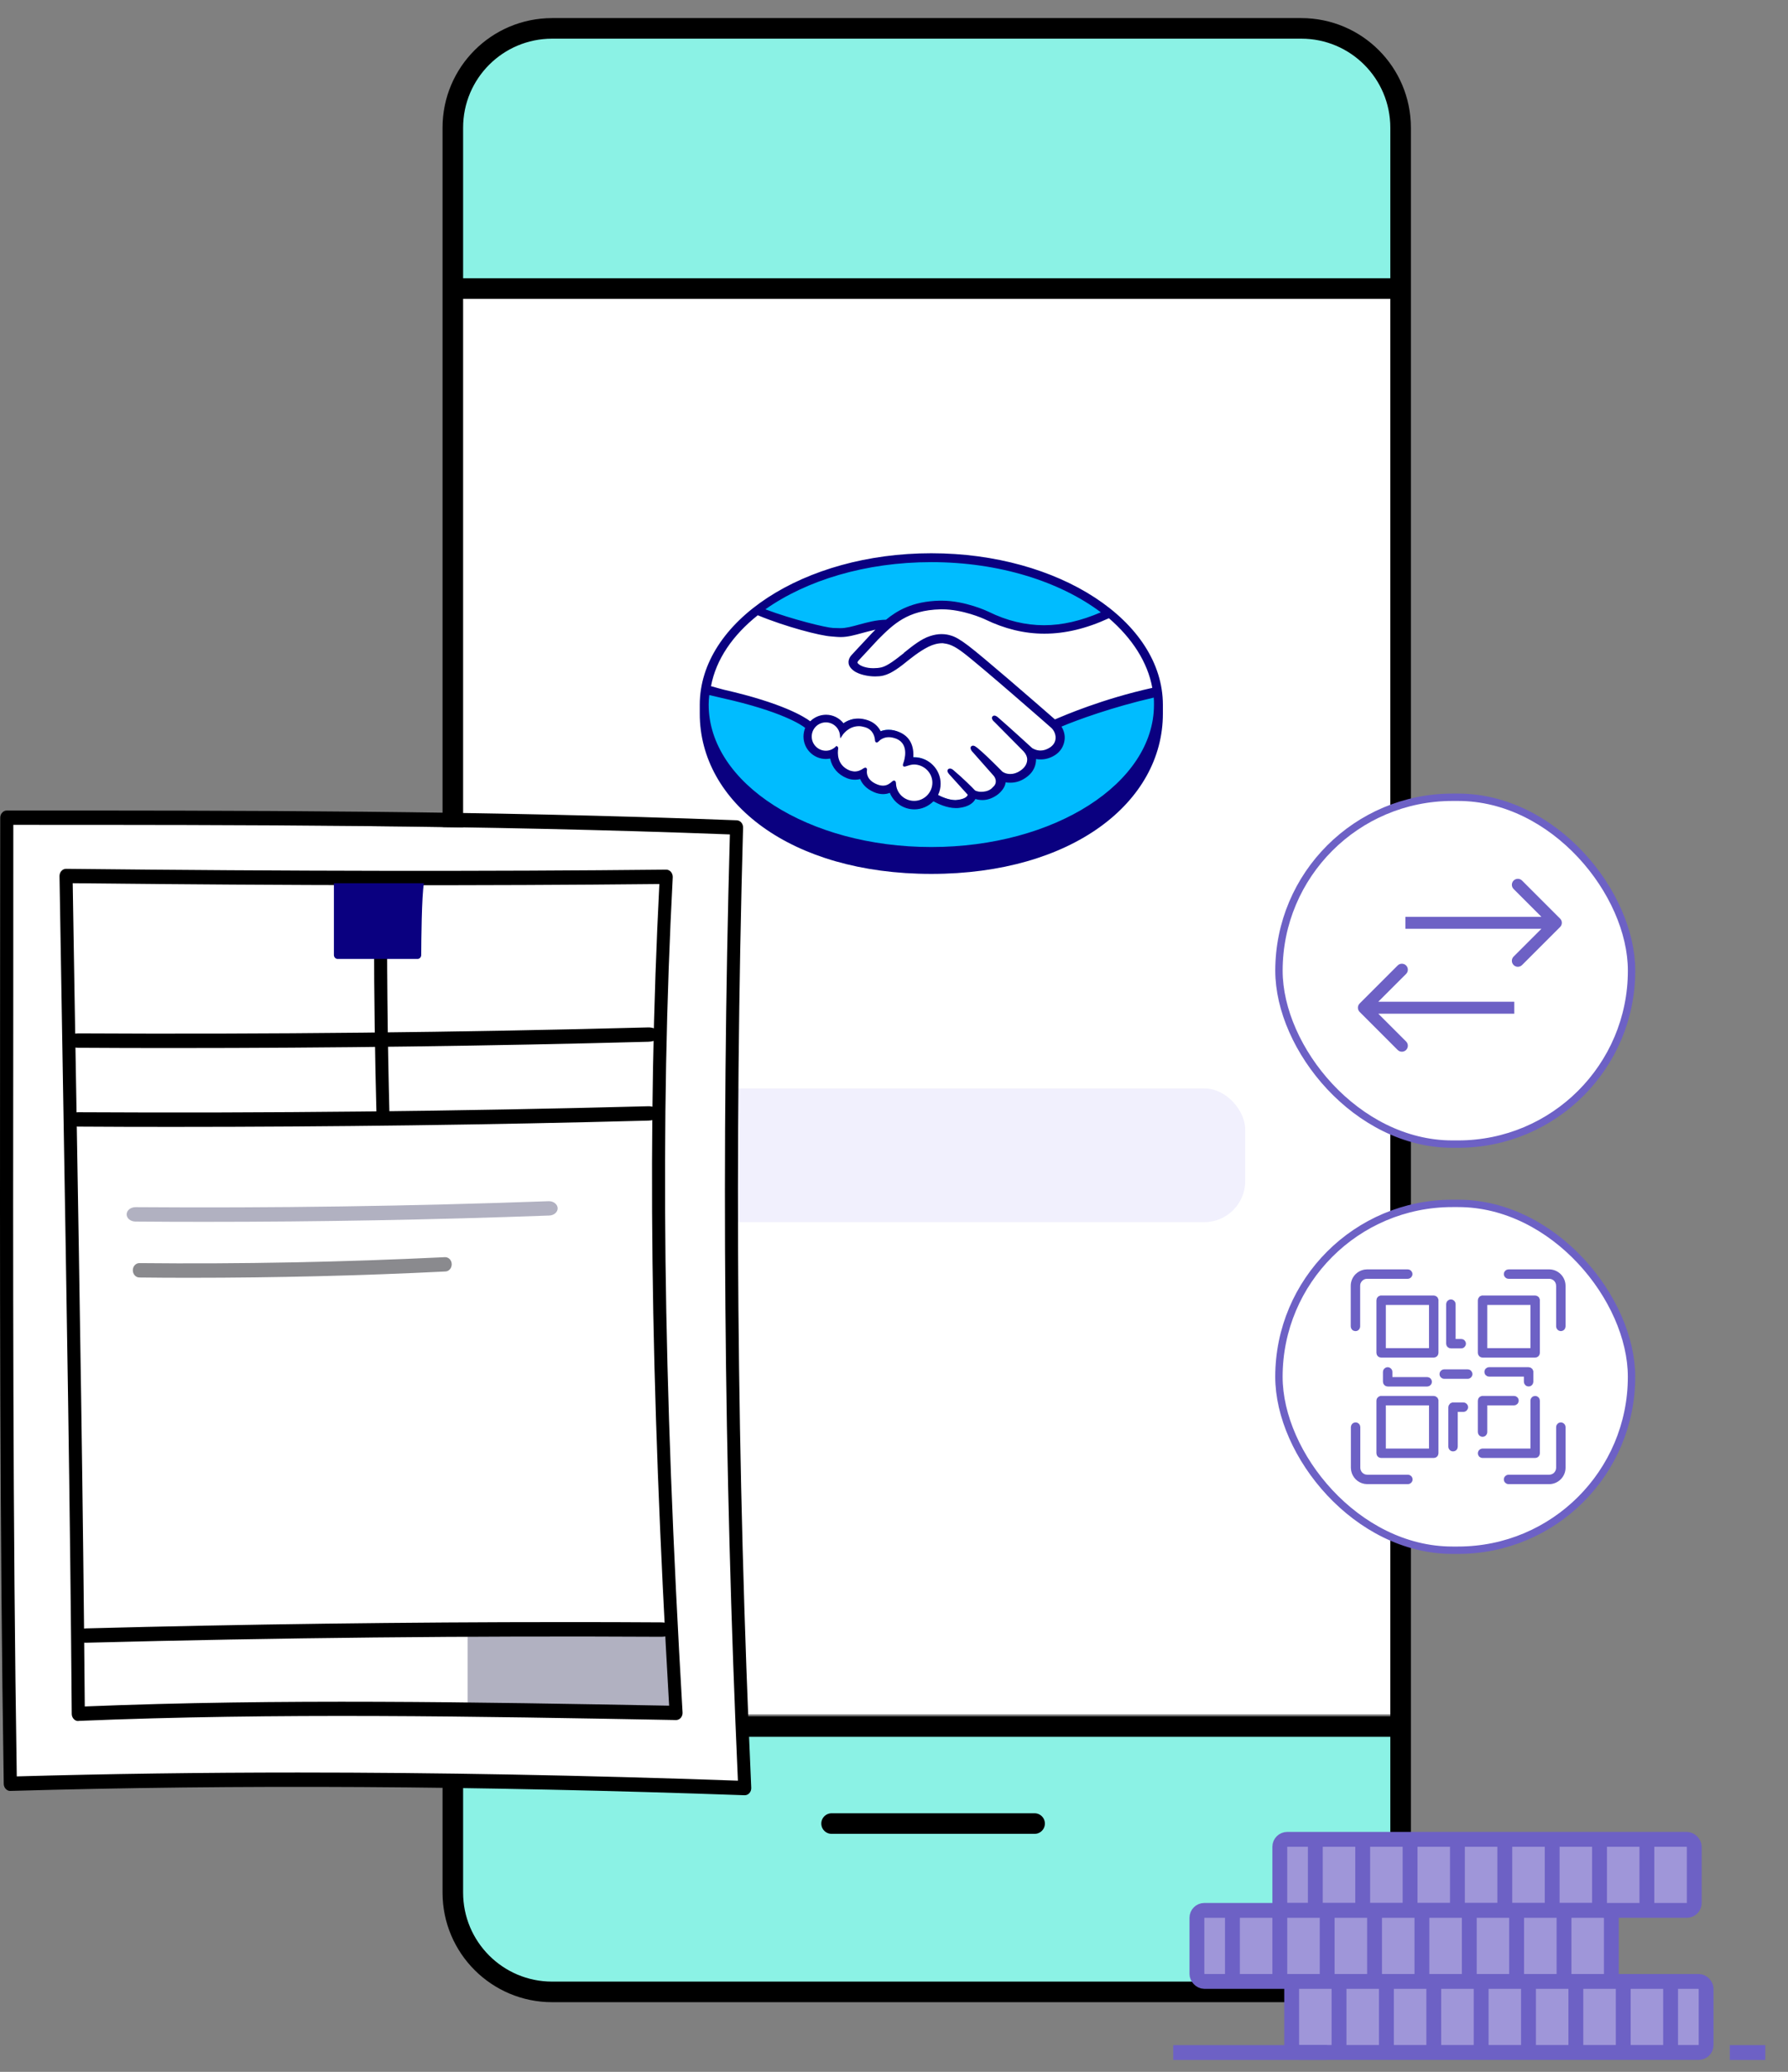 <svg width="63" height="73" viewBox="0 0 63 73" fill="none" xmlns="http://www.w3.org/2000/svg">
<rect x="0" y="0" width="63" height="73" fill="#808080" stroke="none"/>
<path d="M15.955 60.832H49.35V66.45C49.35 68.403 47.765 69.989 45.811 69.989H19.499C17.546 69.989 15.96 68.403 15.96 66.45V60.832H15.955Z" fill="#8BF2E5"/>
<path d="M15.955 60.832H49.35" stroke="black" stroke-width="0.725" stroke-miterlimit="10"/>
<path d="M29.301 64.251H36.454" stroke="black" stroke-width="0.725" stroke-miterlimit="10" stroke-linecap="round"/>
<path d="M49.35 10.166H15.955V60.403H49.35V10.166Z" fill="white"/>
<path d="M49.35 10.168H15.955V4.55C15.955 2.597 17.541 1.011 19.494 1.011H45.806C47.76 1.011 49.345 2.597 49.345 4.55V10.168H49.35Z" fill="#8BF2E5"/>
<path d="M45.851 70.182H19.455C17.521 70.182 15.955 68.616 15.955 66.682V4.5C15.955 2.566 17.521 1 19.455 1H45.851C47.785 1 49.35 2.566 49.35 4.5V66.682C49.35 68.616 47.785 70.182 45.851 70.182Z" stroke="black" stroke-width="0.725" stroke-miterlimit="10"/>
<path d="M15.955 10.166H49.35" stroke="black" stroke-width="0.725" stroke-miterlimit="10"/>
<rect x="45.094" y="64.807" width="14.603" height="2.503" rx="0.261" fill="#9F96D9" stroke="#6D61C5" stroke-width="0.523"/>
<rect x="42.173" y="67.31" width="14.603" height="2.503" rx="0.261" fill="#9F96D9" stroke="#6D61C5" stroke-width="0.523"/>
<rect x="45.512" y="69.813" width="14.603" height="2.503" rx="0.261" fill="#9F96D9" stroke="#6D61C5" stroke-width="0.523"/>
<path d="M46.345 64.807V67.311" stroke="#6D61C5" stroke-width="0.523"/>
<path d="M48.015 64.807V67.311" stroke="#6D61C5" stroke-width="0.523"/>
<path d="M49.684 64.807V67.311" stroke="#6D61C5" stroke-width="0.523"/>
<path d="M51.352 64.807V67.311" stroke="#6D61C5" stroke-width="0.523"/>
<path d="M53.021 64.807V67.311" stroke="#6D61C5" stroke-width="0.523"/>
<path d="M54.691 64.807V67.311" stroke="#6D61C5" stroke-width="0.523"/>
<path d="M56.359 64.807V67.311" stroke="#6D61C5" stroke-width="0.523"/>
<path d="M58.028 64.807V67.311" stroke="#6D61C5" stroke-width="0.523"/>
<path d="M43.425 67.313V69.817" stroke="#6D61C5" stroke-width="0.523"/>
<path d="M45.094 67.313V69.817" stroke="#6D61C5" stroke-width="0.523"/>
<path d="M46.763 67.313V69.817" stroke="#6D61C5" stroke-width="0.523"/>
<path d="M48.432 67.313V69.817" stroke="#6D61C5" stroke-width="0.523"/>
<path d="M50.101 67.313V69.817" stroke="#6D61C5" stroke-width="0.523"/>
<path d="M51.77 67.313V69.817" stroke="#6D61C5" stroke-width="0.523"/>
<path d="M53.438 67.313V69.817" stroke="#6D61C5" stroke-width="0.523"/>
<path d="M55.108 67.313V69.817" stroke="#6D61C5" stroke-width="0.523"/>
<path d="M47.181 69.814V72.317" stroke="#6D61C5" stroke-width="0.523"/>
<path d="M48.85 69.814V72.317" stroke="#6D61C5" stroke-width="0.523"/>
<path d="M50.519 69.814V72.317" stroke="#6D61C5" stroke-width="0.523"/>
<path d="M52.188 69.814V72.317" stroke="#6D61C5" stroke-width="0.523"/>
<path d="M53.856 69.814V72.317" stroke="#6D61C5" stroke-width="0.523"/>
<path d="M55.525 69.814V72.317" stroke="#6D61C5" stroke-width="0.523"/>
<path d="M57.194 69.814V72.317" stroke="#6D61C5" stroke-width="0.523"/>
<path d="M58.863 69.814V72.317" stroke="#6D61C5" stroke-width="0.523"/>
<path d="M41.338 72.319H46.762" stroke="#6D61C5" stroke-width="0.523"/>
<path d="M60.949 72.319L62.2 72.319" stroke="#6D61C5" stroke-width="0.523"/>
<path d="M32.815 19.701C28.393 19.701 24.806 21.998 24.806 24.825C24.806 27.651 28.393 30.172 32.815 30.172C37.237 30.172 40.825 27.659 40.825 24.825C40.825 21.991 37.237 19.701 32.815 19.701Z" fill="#00BCFF"/>
<path d="M30.206 23.244C30.198 23.251 30.123 23.333 30.176 23.401C30.302 23.557 30.683 23.647 31.071 23.565C31.302 23.512 31.593 23.281 31.883 23.05C32.197 22.804 32.502 22.558 32.808 22.461C33.136 22.356 33.345 22.401 33.487 22.446C33.636 22.491 33.815 22.595 34.106 22.804C34.643 23.207 36.798 25.093 37.178 25.414C37.477 25.28 38.908 24.698 40.721 24.303C40.564 23.333 39.982 22.416 39.087 21.693C37.842 22.215 36.224 22.528 34.732 21.805C34.725 21.805 33.919 21.424 33.129 21.439C31.951 21.469 31.436 21.976 30.899 22.52L30.206 23.244Z" fill="white"/>
<path d="M37.08 25.616C37.058 25.593 34.545 23.393 33.97 22.968C33.642 22.722 33.456 22.655 33.262 22.633C33.165 22.618 33.023 22.64 32.926 22.663C32.658 22.737 32.315 22.968 32.009 23.207C31.688 23.461 31.39 23.699 31.114 23.759C30.756 23.841 30.324 23.744 30.122 23.61C30.04 23.558 29.988 23.49 29.958 23.431C29.884 23.259 30.018 23.125 30.04 23.103L30.734 22.349C30.816 22.267 30.898 22.185 30.98 22.111C30.756 22.141 30.547 22.2 30.346 22.252C30.092 22.32 29.854 22.387 29.608 22.387C29.503 22.387 28.959 22.297 28.854 22.267C28.228 22.096 27.512 21.932 26.692 21.544C25.707 22.275 25.066 23.177 24.872 24.191C25.014 24.229 25.387 24.311 25.484 24.333C27.713 24.833 28.407 25.34 28.534 25.444C28.668 25.295 28.869 25.198 29.086 25.198C29.332 25.198 29.555 25.325 29.69 25.511C29.817 25.407 29.995 25.325 30.219 25.325C30.324 25.325 30.428 25.347 30.54 25.377C30.793 25.467 30.92 25.631 30.987 25.78C31.069 25.743 31.174 25.713 31.301 25.713C31.42 25.713 31.547 25.743 31.673 25.795C32.084 25.974 32.151 26.377 32.113 26.682C32.143 26.682 32.173 26.675 32.203 26.675C32.688 26.675 33.09 27.07 33.09 27.562C33.09 27.711 33.053 27.853 32.986 27.98C33.12 28.055 33.456 28.226 33.754 28.189C33.993 28.159 34.082 28.077 34.112 28.032C34.135 28.002 34.157 27.965 34.135 27.935L33.508 27.234C33.508 27.234 33.404 27.137 33.441 27.1C33.478 27.063 33.538 27.115 33.583 27.152C33.903 27.421 34.291 27.823 34.291 27.823C34.298 27.831 34.321 27.875 34.47 27.905C34.597 27.928 34.813 27.913 34.97 27.786C35.007 27.756 35.044 27.711 35.082 27.674L35.074 27.682C35.238 27.473 35.059 27.264 35.059 27.264L34.321 26.436C34.321 26.436 34.217 26.339 34.254 26.302C34.284 26.265 34.351 26.317 34.403 26.354C34.634 26.548 34.962 26.876 35.283 27.189C35.343 27.234 35.618 27.406 35.991 27.167C36.215 27.018 36.26 26.839 36.252 26.705C36.237 26.526 36.096 26.399 36.096 26.399L35.089 25.392C35.089 25.392 34.985 25.303 35.022 25.258C35.052 25.221 35.119 25.273 35.164 25.31C35.484 25.578 36.349 26.369 36.349 26.369C36.364 26.377 36.663 26.593 37.028 26.354C37.162 26.272 37.244 26.145 37.252 25.996C37.259 25.765 37.08 25.616 37.08 25.616Z" fill="white"/>
<path d="M32.212 26.89C32.055 26.89 31.884 26.98 31.861 26.965C31.846 26.957 31.869 26.898 31.884 26.86C31.899 26.823 32.1 26.212 31.608 25.995C31.227 25.831 30.989 26.018 30.914 26.1C30.892 26.122 30.884 26.122 30.884 26.092C30.877 25.98 30.825 25.682 30.497 25.578C30.027 25.436 29.721 25.764 29.646 25.883C29.609 25.615 29.385 25.406 29.11 25.406C28.804 25.406 28.565 25.652 28.558 25.951C28.558 26.256 28.804 26.495 29.102 26.495C29.251 26.495 29.385 26.435 29.482 26.346C29.482 26.346 29.49 26.353 29.482 26.361C29.46 26.495 29.415 26.987 29.93 27.189C30.139 27.27 30.31 27.211 30.459 27.107C30.504 27.077 30.512 27.092 30.504 27.129C30.482 27.256 30.512 27.524 30.892 27.681C31.183 27.8 31.354 27.681 31.466 27.576C31.518 27.532 31.526 27.539 31.533 27.606C31.548 27.972 31.854 28.262 32.219 28.262C32.6 28.262 32.905 27.957 32.905 27.576C32.898 27.203 32.592 26.898 32.212 26.89Z" fill="white"/>
<path d="M32.815 19.493C28.311 19.493 24.656 21.887 24.656 24.833C24.656 24.907 24.656 25.116 24.656 25.146C24.656 28.263 27.848 30.791 32.815 30.791C37.782 30.791 40.974 28.263 40.974 25.146V24.833C40.974 21.887 37.319 19.493 32.815 19.493ZM40.601 24.236C38.826 24.631 37.506 25.206 37.17 25.347C36.395 24.669 34.605 23.117 34.12 22.752C33.844 22.543 33.658 22.431 33.486 22.387C33.411 22.364 33.307 22.342 33.173 22.342C33.046 22.342 32.919 22.364 32.778 22.409C32.464 22.506 32.151 22.759 31.853 22.998V23.006C31.57 23.229 31.279 23.46 31.062 23.513C30.965 23.535 30.869 23.543 30.771 23.543C30.525 23.543 30.302 23.468 30.22 23.364C30.205 23.349 30.212 23.319 30.25 23.274L30.257 23.267L30.936 22.536C31.473 21.999 31.972 21.499 33.136 21.469C33.158 21.469 33.173 21.469 33.195 21.469C33.919 21.469 34.642 21.79 34.717 21.827C35.395 22.155 36.089 22.327 36.797 22.327C37.528 22.327 38.281 22.148 39.072 21.782C39.885 22.484 40.437 23.326 40.601 24.236ZM32.815 19.806C35.209 19.806 37.349 20.492 38.788 21.574C38.095 21.872 37.431 22.029 36.79 22.029C36.134 22.029 35.477 21.872 34.843 21.559C34.814 21.544 34.016 21.164 33.18 21.164C33.158 21.164 33.136 21.164 33.113 21.164C32.136 21.186 31.592 21.529 31.219 21.835C30.861 21.842 30.548 21.932 30.272 22.006C30.026 22.073 29.817 22.133 29.608 22.133C29.526 22.133 29.369 22.126 29.355 22.126C29.116 22.118 27.923 21.827 26.968 21.469C28.415 20.448 30.496 19.806 32.815 19.806ZM26.7 21.678C27.692 22.088 28.9 22.401 29.287 22.424C29.392 22.431 29.504 22.446 29.623 22.446C29.877 22.446 30.13 22.372 30.376 22.305C30.518 22.267 30.682 22.223 30.846 22.185C30.801 22.23 30.757 22.275 30.712 22.32L30.018 23.065C29.966 23.117 29.847 23.267 29.921 23.446C29.951 23.52 30.018 23.587 30.1 23.647C30.264 23.759 30.563 23.833 30.831 23.833C30.936 23.833 31.032 23.826 31.122 23.804C31.413 23.736 31.719 23.498 32.039 23.237C32.293 23.035 32.658 22.774 32.942 22.7C33.024 22.677 33.113 22.663 33.195 22.663C33.218 22.663 33.24 22.663 33.262 22.67C33.449 22.692 33.628 22.759 33.941 22.998C34.508 23.423 37.021 25.623 37.043 25.646C37.043 25.646 37.208 25.787 37.193 26.018C37.185 26.145 37.118 26.257 36.991 26.339C36.887 26.406 36.775 26.444 36.663 26.444C36.492 26.444 36.38 26.361 36.372 26.361C36.365 26.354 35.5 25.564 35.186 25.295C35.134 25.25 35.09 25.213 35.037 25.213C35.008 25.213 34.985 25.228 34.97 25.243C34.918 25.302 34.978 25.392 35.045 25.444L36.051 26.459C36.051 26.459 36.178 26.578 36.193 26.734C36.201 26.898 36.119 27.04 35.955 27.152C35.835 27.234 35.716 27.271 35.597 27.271C35.44 27.271 35.336 27.204 35.313 27.182L35.172 27.04C34.91 26.779 34.635 26.511 34.433 26.347C34.381 26.309 34.336 26.272 34.284 26.272C34.262 26.272 34.239 26.279 34.217 26.302C34.195 26.324 34.18 26.369 34.232 26.451C34.254 26.481 34.284 26.511 34.284 26.511L35.015 27.338C35.022 27.346 35.164 27.517 35.03 27.689L35 27.719C34.978 27.741 34.955 27.764 34.933 27.786C34.806 27.89 34.642 27.898 34.575 27.898C34.538 27.898 34.508 27.898 34.478 27.89C34.403 27.875 34.359 27.86 34.336 27.831L34.329 27.823C34.291 27.779 33.919 27.406 33.613 27.152C33.576 27.115 33.523 27.078 33.471 27.078C33.449 27.078 33.426 27.085 33.404 27.107C33.344 27.174 33.434 27.271 33.471 27.309L34.098 28.002C34.098 28.01 34.09 28.025 34.075 28.047C34.053 28.077 33.978 28.151 33.747 28.181C33.717 28.181 33.695 28.189 33.665 28.189C33.434 28.189 33.18 28.077 33.054 28.01C33.113 27.883 33.143 27.749 33.143 27.614C33.143 27.1 32.725 26.682 32.211 26.682C32.203 26.682 32.188 26.682 32.181 26.682C32.196 26.444 32.166 26.004 31.704 25.802C31.57 25.742 31.443 25.713 31.316 25.713C31.219 25.713 31.122 25.728 31.032 25.765C30.936 25.578 30.779 25.444 30.578 25.377C30.466 25.34 30.354 25.317 30.242 25.317C30.048 25.317 29.877 25.377 29.72 25.482C29.571 25.295 29.347 25.183 29.108 25.183C28.9 25.183 28.698 25.265 28.549 25.414C28.355 25.265 27.58 24.773 25.514 24.303C25.417 24.281 25.193 24.214 25.052 24.176C25.23 23.229 25.82 22.379 26.7 21.678ZM30.533 27.07L30.511 27.048H30.488C30.473 27.048 30.451 27.055 30.428 27.07C30.324 27.145 30.22 27.182 30.123 27.182C30.063 27.182 30.011 27.167 29.951 27.152C29.474 26.966 29.511 26.511 29.534 26.376C29.534 26.347 29.534 26.324 29.511 26.309L29.474 26.279L29.444 26.309C29.347 26.399 29.228 26.451 29.101 26.451C28.825 26.451 28.601 26.227 28.601 25.951C28.601 25.675 28.825 25.452 29.101 25.452C29.347 25.452 29.563 25.638 29.593 25.884L29.608 26.018L29.683 25.907C29.69 25.892 29.892 25.586 30.264 25.586C30.331 25.586 30.406 25.601 30.481 25.623C30.779 25.713 30.824 25.981 30.831 26.093C30.839 26.16 30.883 26.16 30.891 26.16C30.913 26.16 30.936 26.145 30.951 26.13C31.003 26.071 31.13 25.974 31.316 25.974C31.405 25.974 31.495 25.996 31.592 26.033C32.062 26.235 31.845 26.831 31.845 26.839C31.808 26.936 31.801 26.98 31.838 27.003L31.853 27.01H31.868C31.89 27.01 31.913 27.003 31.957 26.988C32.024 26.966 32.114 26.936 32.211 26.936C32.561 26.943 32.852 27.227 32.852 27.577C32.852 27.928 32.561 28.218 32.211 28.218C31.868 28.218 31.584 27.95 31.57 27.607C31.57 27.577 31.562 27.503 31.502 27.503C31.473 27.503 31.45 27.517 31.428 27.54C31.353 27.607 31.256 27.681 31.115 27.681C31.047 27.681 30.98 27.667 30.906 27.637C30.54 27.488 30.533 27.241 30.548 27.137C30.548 27.115 30.555 27.092 30.533 27.07ZM32.815 29.844C28.482 29.844 24.97 27.599 24.97 24.825C24.97 24.713 24.977 24.602 24.992 24.49C25.029 24.497 25.372 24.579 25.439 24.594C27.55 25.064 28.251 25.549 28.37 25.646C28.333 25.742 28.311 25.847 28.311 25.951C28.311 26.391 28.669 26.742 29.101 26.742C29.153 26.742 29.198 26.734 29.25 26.727C29.317 27.048 29.526 27.294 29.847 27.421C29.944 27.458 30.033 27.473 30.13 27.473C30.19 27.473 30.25 27.465 30.309 27.45C30.369 27.599 30.503 27.786 30.801 27.913C30.906 27.957 31.01 27.98 31.115 27.98C31.197 27.98 31.279 27.965 31.353 27.935C31.495 28.286 31.838 28.517 32.218 28.517C32.472 28.517 32.711 28.412 32.889 28.233C33.039 28.315 33.359 28.472 33.68 28.472C33.725 28.472 33.762 28.472 33.799 28.465C34.12 28.427 34.269 28.3 34.336 28.204C34.351 28.189 34.359 28.166 34.366 28.151C34.441 28.174 34.523 28.189 34.62 28.189C34.791 28.189 34.963 28.129 35.134 28.01C35.298 27.89 35.418 27.719 35.432 27.57V27.562C35.492 27.577 35.544 27.577 35.604 27.577C35.783 27.577 35.962 27.525 36.126 27.413C36.454 27.197 36.506 26.921 36.506 26.742C36.566 26.757 36.618 26.757 36.678 26.757C36.849 26.757 37.014 26.705 37.17 26.608C37.371 26.481 37.491 26.279 37.513 26.048C37.528 25.892 37.483 25.735 37.401 25.601C37.946 25.37 39.191 24.915 40.653 24.579C40.66 24.661 40.66 24.743 40.66 24.833C40.66 27.599 37.148 29.844 32.815 29.844Z" fill="#0A0080"/>
<rect x="20.669" y="38.348" width="23.207" height="4.714" rx="1.45" fill="#F1F0FD"/>
<path d="M0.366 28.925L25.726 29.29L26.092 62.941H0.366V28.925Z" fill="white"/>
<path d="M16.475 57.456V59.982C16.475 60.06 16.609 60.124 16.774 60.124H23.302C23.468 60.124 23.734 60.341 23.736 60.26C23.741 59.775 23.636 57.9 23.822 57.456" fill="#B1B1C1"/>
<path d="M26.241 63.253C26.238 63.253 26.236 63.253 26.234 63.253C16.819 62.919 8.36 62.87 0.369 63.101C0.306 63.106 0.247 63.077 0.203 63.031C0.159 62.984 0.132 62.921 0.132 62.853C-0.011 53.772 -0.004 44.63 0.003 35.791C0.006 33.469 0.008 31.143 0.008 28.812C0.008 28.746 0.032 28.68 0.076 28.634C0.118 28.585 0.176 28.558 0.237 28.558C8.457 28.556 16.955 28.556 25.96 28.902C26.087 28.907 26.187 29.024 26.182 29.163C25.868 40.39 25.963 51.77 26.47 62.989C26.473 63.06 26.451 63.128 26.404 63.179C26.363 63.226 26.302 63.253 26.241 63.253ZM10.498 62.453C15.409 62.453 20.545 62.548 26 62.74C25.507 51.68 25.412 40.468 25.717 29.4C16.89 29.063 8.543 29.063 0.469 29.063C0.469 31.309 0.467 33.552 0.467 35.791C0.459 44.545 0.449 53.594 0.591 62.589C3.805 62.499 7.099 62.453 10.498 62.453Z" fill="black"/>
<path d="M2.757 60.639C2.699 60.639 2.64 60.615 2.599 60.568C2.555 60.522 2.528 60.456 2.528 60.388C2.472 53.053 2.345 45.706 2.226 38.603C2.182 36.025 2.138 33.45 2.097 30.87C2.097 30.802 2.119 30.736 2.163 30.688C2.206 30.639 2.267 30.612 2.328 30.612C10.253 30.697 17.171 30.707 23.472 30.641C23.531 30.639 23.596 30.668 23.64 30.719C23.684 30.771 23.706 30.839 23.704 30.907C23.253 39.471 23.36 48.549 24.05 60.337C24.055 60.407 24.03 60.476 23.987 60.527C23.943 60.578 23.879 60.605 23.816 60.605L23.718 60.602C16.84 60.476 9.727 60.344 2.765 60.634C2.765 60.639 2.76 60.639 2.757 60.639ZM2.562 31.119C2.601 33.611 2.645 36.101 2.687 38.593C2.806 45.613 2.928 52.873 2.987 60.125C9.834 59.847 16.818 59.973 23.577 60.098C22.906 48.544 22.799 39.59 23.233 31.148C17.057 31.212 10.287 31.202 2.562 31.119Z" fill="black"/>
<path d="M6.098 36.927C4.981 36.927 3.866 36.925 2.754 36.917C2.518 36.915 2.328 36.803 2.33 36.661C2.333 36.523 2.523 36.41 2.759 36.41C2.759 36.41 2.762 36.41 2.764 36.41C9.419 36.447 16.163 36.376 22.811 36.201C23.042 36.186 23.247 36.303 23.257 36.442C23.267 36.581 23.084 36.7 22.847 36.705C17.295 36.854 11.677 36.927 6.098 36.927Z" fill="black"/>
<path d="M6.098 39.705C4.981 39.705 3.866 39.703 2.754 39.695C2.518 39.693 2.328 39.581 2.33 39.439C2.333 39.3 2.523 39.188 2.759 39.188C2.759 39.188 2.762 39.188 2.764 39.188C9.419 39.225 16.163 39.154 22.811 38.978C23.042 38.964 23.247 39.081 23.257 39.22C23.267 39.359 23.084 39.478 22.847 39.483C17.295 39.632 11.677 39.705 6.098 39.705Z" fill="black"/>
<path d="M19.934 57.153C21.061 57.153 22.185 57.155 23.309 57.163C23.548 57.165 23.74 57.277 23.738 57.419C23.735 57.557 23.543 57.67 23.306 57.67C23.306 57.67 23.304 57.67 23.301 57.67C16.584 57.633 9.775 57.704 3.065 57.879C2.831 57.894 2.623 57.777 2.614 57.638C2.604 57.499 2.787 57.38 3.026 57.375C8.629 57.226 14.301 57.153 19.934 57.153Z" fill="black"/>
<path d="M7.195 43.05C6.386 43.05 5.576 43.047 4.769 43.04C4.598 43.037 4.46 42.925 4.462 42.784C4.464 42.645 4.603 42.533 4.774 42.533H4.777C9.605 42.569 14.501 42.498 19.324 42.323C19.492 42.313 19.641 42.425 19.649 42.564C19.656 42.703 19.524 42.823 19.351 42.828C15.323 42.976 11.243 43.05 7.195 43.05Z" fill="#B1B1C1"/>
<path d="M13.726 39.413C13.653 36.614 13.623 33.802 13.648 31.015V31.012C13.648 30.874 13.546 30.761 13.419 30.759C13.292 30.756 13.187 30.869 13.187 31.01C13.182 31.666 13.18 32.322 13.18 32.98C13.18 35.114 13.211 37.257 13.268 39.394C13.419 39.374 13.575 39.381 13.726 39.413Z" fill="black"/>
<path d="M6.704 45.021C6.104 45.021 5.506 45.019 4.909 45.011C4.782 45.009 4.68 44.897 4.68 44.755C4.68 44.616 4.785 44.504 4.909 44.504H4.911C8.486 44.541 12.107 44.468 15.677 44.295C15.68 44.295 15.684 44.295 15.687 44.295C15.809 44.295 15.911 44.399 15.916 44.536C15.921 44.675 15.823 44.794 15.697 44.799C12.717 44.948 9.698 45.021 6.704 45.021Z" fill="#3C3C43" fill-opacity="0.6"/>
<path d="M11.765 31.12V33.646C11.765 33.724 11.823 33.787 11.894 33.787H14.713C14.783 33.787 14.842 33.727 14.842 33.646C14.844 33.161 14.857 31.561 14.937 31.12" fill="#0A0080"/>
<rect x="45.063" y="42.4" width="12.424" height="12.22" rx="6.11" fill="white" stroke="#6D61C5" stroke-width="0.26"/>
<path d="M50.517 45.776C50.526 45.777 50.536 45.78 50.543 45.787L50.554 45.814V47.667C50.553 47.677 50.55 47.686 50.543 47.693C50.536 47.699 50.526 47.703 50.517 47.703H48.665C48.655 47.703 48.646 47.699 48.639 47.693C48.632 47.686 48.628 47.676 48.628 47.666V45.814C48.628 45.804 48.632 45.794 48.639 45.787L48.665 45.776H50.517ZM48.7 47.631H50.481V45.849H48.7V47.631Z" fill="#B09FFF" stroke="#6D61C5" stroke-width="0.26"/>
<path d="M54.09 45.776C54.1 45.777 54.11 45.78 54.117 45.787L54.127 45.814V47.667C54.127 47.677 54.123 47.686 54.117 47.693C54.11 47.699 54.1 47.703 54.09 47.703H52.239C52.229 47.703 52.219 47.699 52.212 47.693C52.206 47.686 52.202 47.676 52.202 47.666V45.814C52.202 45.804 52.206 45.794 52.212 45.787L52.239 45.776H54.09ZM52.274 47.631H54.055V45.849H52.274V47.631Z" fill="#B09FFF" stroke="#6D61C5" stroke-width="0.26"/>
<path d="M50.517 49.314C50.526 49.314 50.536 49.318 50.543 49.325L50.554 49.351V51.204C50.553 51.214 50.55 51.223 50.543 51.23C50.536 51.237 50.526 51.24 50.517 51.24H48.665C48.655 51.24 48.646 51.237 48.639 51.23C48.632 51.223 48.628 51.213 48.628 51.203V49.351C48.628 49.341 48.632 49.331 48.639 49.325L48.665 49.314H50.517ZM48.7 51.168H50.481V49.386H48.7V51.168Z" fill="#B09FFF" stroke="#6D61C5" stroke-width="0.26"/>
<path d="M54.091 49.314C54.101 49.314 54.11 49.318 54.117 49.325C54.123 49.331 54.127 49.34 54.127 49.35V51.204C54.127 51.214 54.123 51.223 54.117 51.23C54.11 51.237 54.1 51.24 54.09 51.24H52.238C52.233 51.24 52.228 51.239 52.224 51.237C52.22 51.236 52.216 51.233 52.212 51.23C52.209 51.226 52.206 51.222 52.205 51.218C52.203 51.214 52.202 51.209 52.202 51.204C52.202 51.2 52.203 51.195 52.205 51.191C52.206 51.186 52.209 51.182 52.212 51.179C52.216 51.176 52.22 51.173 52.224 51.171C52.228 51.169 52.233 51.168 52.238 51.168H54.055V49.35C54.055 49.34 54.059 49.331 54.066 49.325C54.073 49.318 54.082 49.314 54.091 49.314Z" fill="#B09FFF" stroke="#6D61C5" stroke-width="0.26"/>
<path d="M53.347 49.314C53.357 49.314 53.366 49.318 53.373 49.325C53.379 49.331 53.382 49.34 53.382 49.35C53.382 49.359 53.379 49.368 53.373 49.375C53.366 49.382 53.357 49.386 53.347 49.386H52.274V50.459C52.274 50.469 52.27 50.478 52.263 50.485C52.257 50.491 52.247 50.494 52.238 50.494C52.228 50.494 52.219 50.491 52.212 50.485C52.206 50.478 52.202 50.468 52.202 50.458V49.351C52.202 49.341 52.206 49.331 52.212 49.325L52.239 49.314H53.347Z" fill="#B09FFF" stroke="#6D61C5" stroke-width="0.26"/>
<path d="M48.895 48.301C48.904 48.301 48.913 48.305 48.92 48.312C48.927 48.318 48.931 48.328 48.931 48.337V48.65H50.287C50.292 48.65 50.297 48.651 50.301 48.653C50.305 48.654 50.309 48.657 50.312 48.66C50.316 48.664 50.319 48.668 50.32 48.672C50.322 48.676 50.323 48.681 50.323 48.686C50.323 48.69 50.322 48.695 50.32 48.699C50.319 48.704 50.316 48.708 50.312 48.711C50.309 48.714 50.305 48.717 50.301 48.719C50.297 48.721 50.292 48.722 50.287 48.722H48.895C48.886 48.722 48.876 48.718 48.869 48.711C48.862 48.704 48.858 48.694 48.858 48.685V48.337C48.858 48.328 48.862 48.318 48.869 48.312C48.876 48.305 48.885 48.301 48.895 48.301Z" fill="#B09FFF" stroke="#6D61C5" stroke-width="0.26"/>
<path d="M52.468 48.301H53.859C53.869 48.301 53.879 48.305 53.886 48.312L53.897 48.338V48.686C53.896 48.695 53.892 48.704 53.886 48.711C53.879 48.718 53.87 48.721 53.86 48.721C53.851 48.721 53.843 48.718 53.836 48.711C53.829 48.704 53.824 48.694 53.824 48.685V48.373H52.468C52.458 48.373 52.449 48.369 52.442 48.362C52.436 48.356 52.432 48.347 52.432 48.337C52.432 48.328 52.436 48.318 52.442 48.312C52.449 48.305 52.458 48.301 52.468 48.301Z" fill="#B09FFF" stroke="#6D61C5" stroke-width="0.26"/>
<path d="M51.122 45.913C51.131 45.913 51.14 45.917 51.147 45.924C51.154 45.931 51.158 45.94 51.158 45.949V47.307H51.486C51.495 47.307 51.505 47.311 51.511 47.317C51.518 47.324 51.522 47.333 51.522 47.343C51.522 47.352 51.518 47.361 51.511 47.368C51.505 47.375 51.495 47.379 51.486 47.379H51.123C51.113 47.379 51.103 47.375 51.096 47.368C51.089 47.361 51.086 47.352 51.085 47.342V45.949C51.086 45.94 51.09 45.931 51.096 45.924C51.103 45.917 51.112 45.913 51.122 45.913Z" fill="#B09FFF" stroke="#6D61C5" stroke-width="0.26"/>
<path d="M51.562 49.544C51.572 49.544 51.581 49.548 51.588 49.555C51.595 49.562 51.599 49.571 51.599 49.58C51.599 49.59 51.595 49.599 51.588 49.606C51.581 49.612 51.572 49.617 51.562 49.617H51.234V50.974C51.234 50.983 51.23 50.993 51.224 50.999C51.217 51.006 51.208 51.009 51.198 51.009C51.189 51.009 51.179 51.006 51.173 50.999C51.166 50.992 51.162 50.983 51.162 50.973V49.581C51.162 49.572 51.166 49.562 51.173 49.555L51.199 49.544H51.562Z" fill="#B09FFF" stroke="#6D61C5" stroke-width="0.26"/>
<path d="M50.886 48.378H51.716C51.725 48.378 51.734 48.383 51.741 48.389C51.748 48.396 51.752 48.405 51.752 48.415C51.752 48.424 51.748 48.433 51.741 48.44C51.734 48.447 51.725 48.451 51.716 48.451H50.886C50.876 48.451 50.867 48.447 50.86 48.44C50.854 48.433 50.85 48.424 50.85 48.415C50.85 48.405 50.854 48.396 50.86 48.389C50.867 48.382 50.876 48.378 50.886 48.378Z" fill="#B09FFF" stroke="#6D61C5" stroke-width="0.26"/>
<path d="M47.765 50.246C47.774 50.246 47.783 50.25 47.79 50.257C47.797 50.264 47.8 50.273 47.8 50.282V51.713C47.8 51.763 47.81 51.812 47.829 51.858C47.848 51.903 47.875 51.945 47.91 51.98C47.945 52.014 47.987 52.043 48.032 52.062C48.055 52.071 48.079 52.078 48.103 52.083L48.177 52.09H49.607C49.617 52.09 49.626 52.094 49.633 52.101C49.639 52.107 49.642 52.117 49.643 52.126C49.643 52.136 49.639 52.145 49.633 52.151C49.626 52.158 49.617 52.162 49.607 52.162H48.177L48.089 52.153C48.003 52.136 47.923 52.093 47.86 52.03C47.797 51.967 47.755 51.887 47.737 51.801L47.728 51.713V50.282C47.729 50.273 47.733 50.264 47.739 50.257C47.746 50.25 47.755 50.246 47.765 50.246ZM54.996 50.246C55.005 50.246 55.015 50.25 55.022 50.257C55.028 50.264 55.032 50.273 55.032 50.282V51.714C55.032 51.833 54.984 51.946 54.9 52.03C54.816 52.114 54.703 52.162 54.584 52.162H53.153C53.144 52.162 53.135 52.158 53.128 52.151C53.121 52.145 53.117 52.136 53.117 52.126C53.117 52.117 53.121 52.107 53.128 52.101C53.135 52.094 53.144 52.09 53.153 52.09H54.584C54.633 52.09 54.682 52.08 54.727 52.062C54.773 52.043 54.816 52.015 54.851 51.98C54.885 51.945 54.913 51.903 54.932 51.858C54.95 51.812 54.96 51.763 54.96 51.713V50.282C54.96 50.273 54.964 50.264 54.971 50.257C54.977 50.25 54.987 50.246 54.996 50.246ZM49.602 44.855C49.611 44.855 49.62 44.859 49.627 44.865C49.634 44.872 49.638 44.881 49.638 44.891C49.638 44.9 49.634 44.909 49.627 44.916C49.62 44.923 49.611 44.927 49.602 44.927H48.171C48.122 44.927 48.073 44.936 48.027 44.955C47.982 44.974 47.94 45.002 47.905 45.037C47.87 45.072 47.842 45.114 47.823 45.159C47.804 45.205 47.795 45.254 47.795 45.304V46.736C47.795 46.741 47.794 46.746 47.792 46.75C47.79 46.754 47.788 46.758 47.785 46.761C47.782 46.764 47.779 46.767 47.774 46.769C47.77 46.77 47.765 46.771 47.761 46.771H47.76C47.75 46.771 47.74 46.767 47.733 46.76C47.727 46.753 47.723 46.743 47.723 46.733V45.304C47.723 45.185 47.77 45.071 47.855 44.986C47.918 44.923 47.998 44.881 48.084 44.863L48.172 44.855H49.602ZM53.153 44.855H54.584C54.703 44.855 54.816 44.903 54.9 44.986C54.984 45.071 55.032 45.185 55.032 45.304V46.734C55.032 46.744 55.028 46.753 55.022 46.76C55.015 46.767 55.006 46.769 54.996 46.77C54.987 46.769 54.978 46.766 54.972 46.76C54.965 46.753 54.96 46.743 54.96 46.733V45.304L54.953 45.231C54.948 45.206 54.941 45.182 54.932 45.159C54.913 45.114 54.885 45.072 54.851 45.037C54.816 45.002 54.773 44.974 54.727 44.955C54.682 44.937 54.633 44.927 54.584 44.927H53.153C53.144 44.927 53.135 44.923 53.128 44.916C53.121 44.909 53.117 44.9 53.117 44.891C53.117 44.881 53.121 44.872 53.128 44.865C53.135 44.859 53.144 44.855 53.153 44.855Z" fill="#B09FFF" stroke="#6D61C5" stroke-width="0.26"/>
<rect x="45.064" y="28.091" width="12.424" height="12.22" rx="6.11" fill="white" stroke="#6D61C5" stroke-width="0.26"/>
<path d="M54.969 32.663C55.052 32.58 55.052 32.447 54.969 32.365L53.63 31.026C53.548 30.943 53.415 30.943 53.332 31.026C53.25 31.108 53.25 31.241 53.332 31.323L54.523 32.514L53.332 33.704C53.25 33.786 53.25 33.92 53.332 34.002C53.415 34.084 53.548 34.084 53.63 34.002L54.969 32.663ZM49.52 32.514V32.724L54.821 32.724V32.514V32.303L49.52 32.303V32.514Z" fill="#6D61C5"/>
<path d="M47.907 35.654C47.825 35.572 47.825 35.439 47.907 35.357L49.246 34.017C49.329 33.935 49.462 33.935 49.544 34.017C49.626 34.099 49.626 34.233 49.544 34.315L48.353 35.505L49.544 36.696C49.626 36.778 49.626 36.911 49.544 36.994C49.462 37.076 49.329 37.076 49.246 36.994L47.907 35.654ZM53.356 35.505V35.716H48.056V35.505V35.295H53.356V35.505Z" fill="#6D61C5"/>
</svg>
